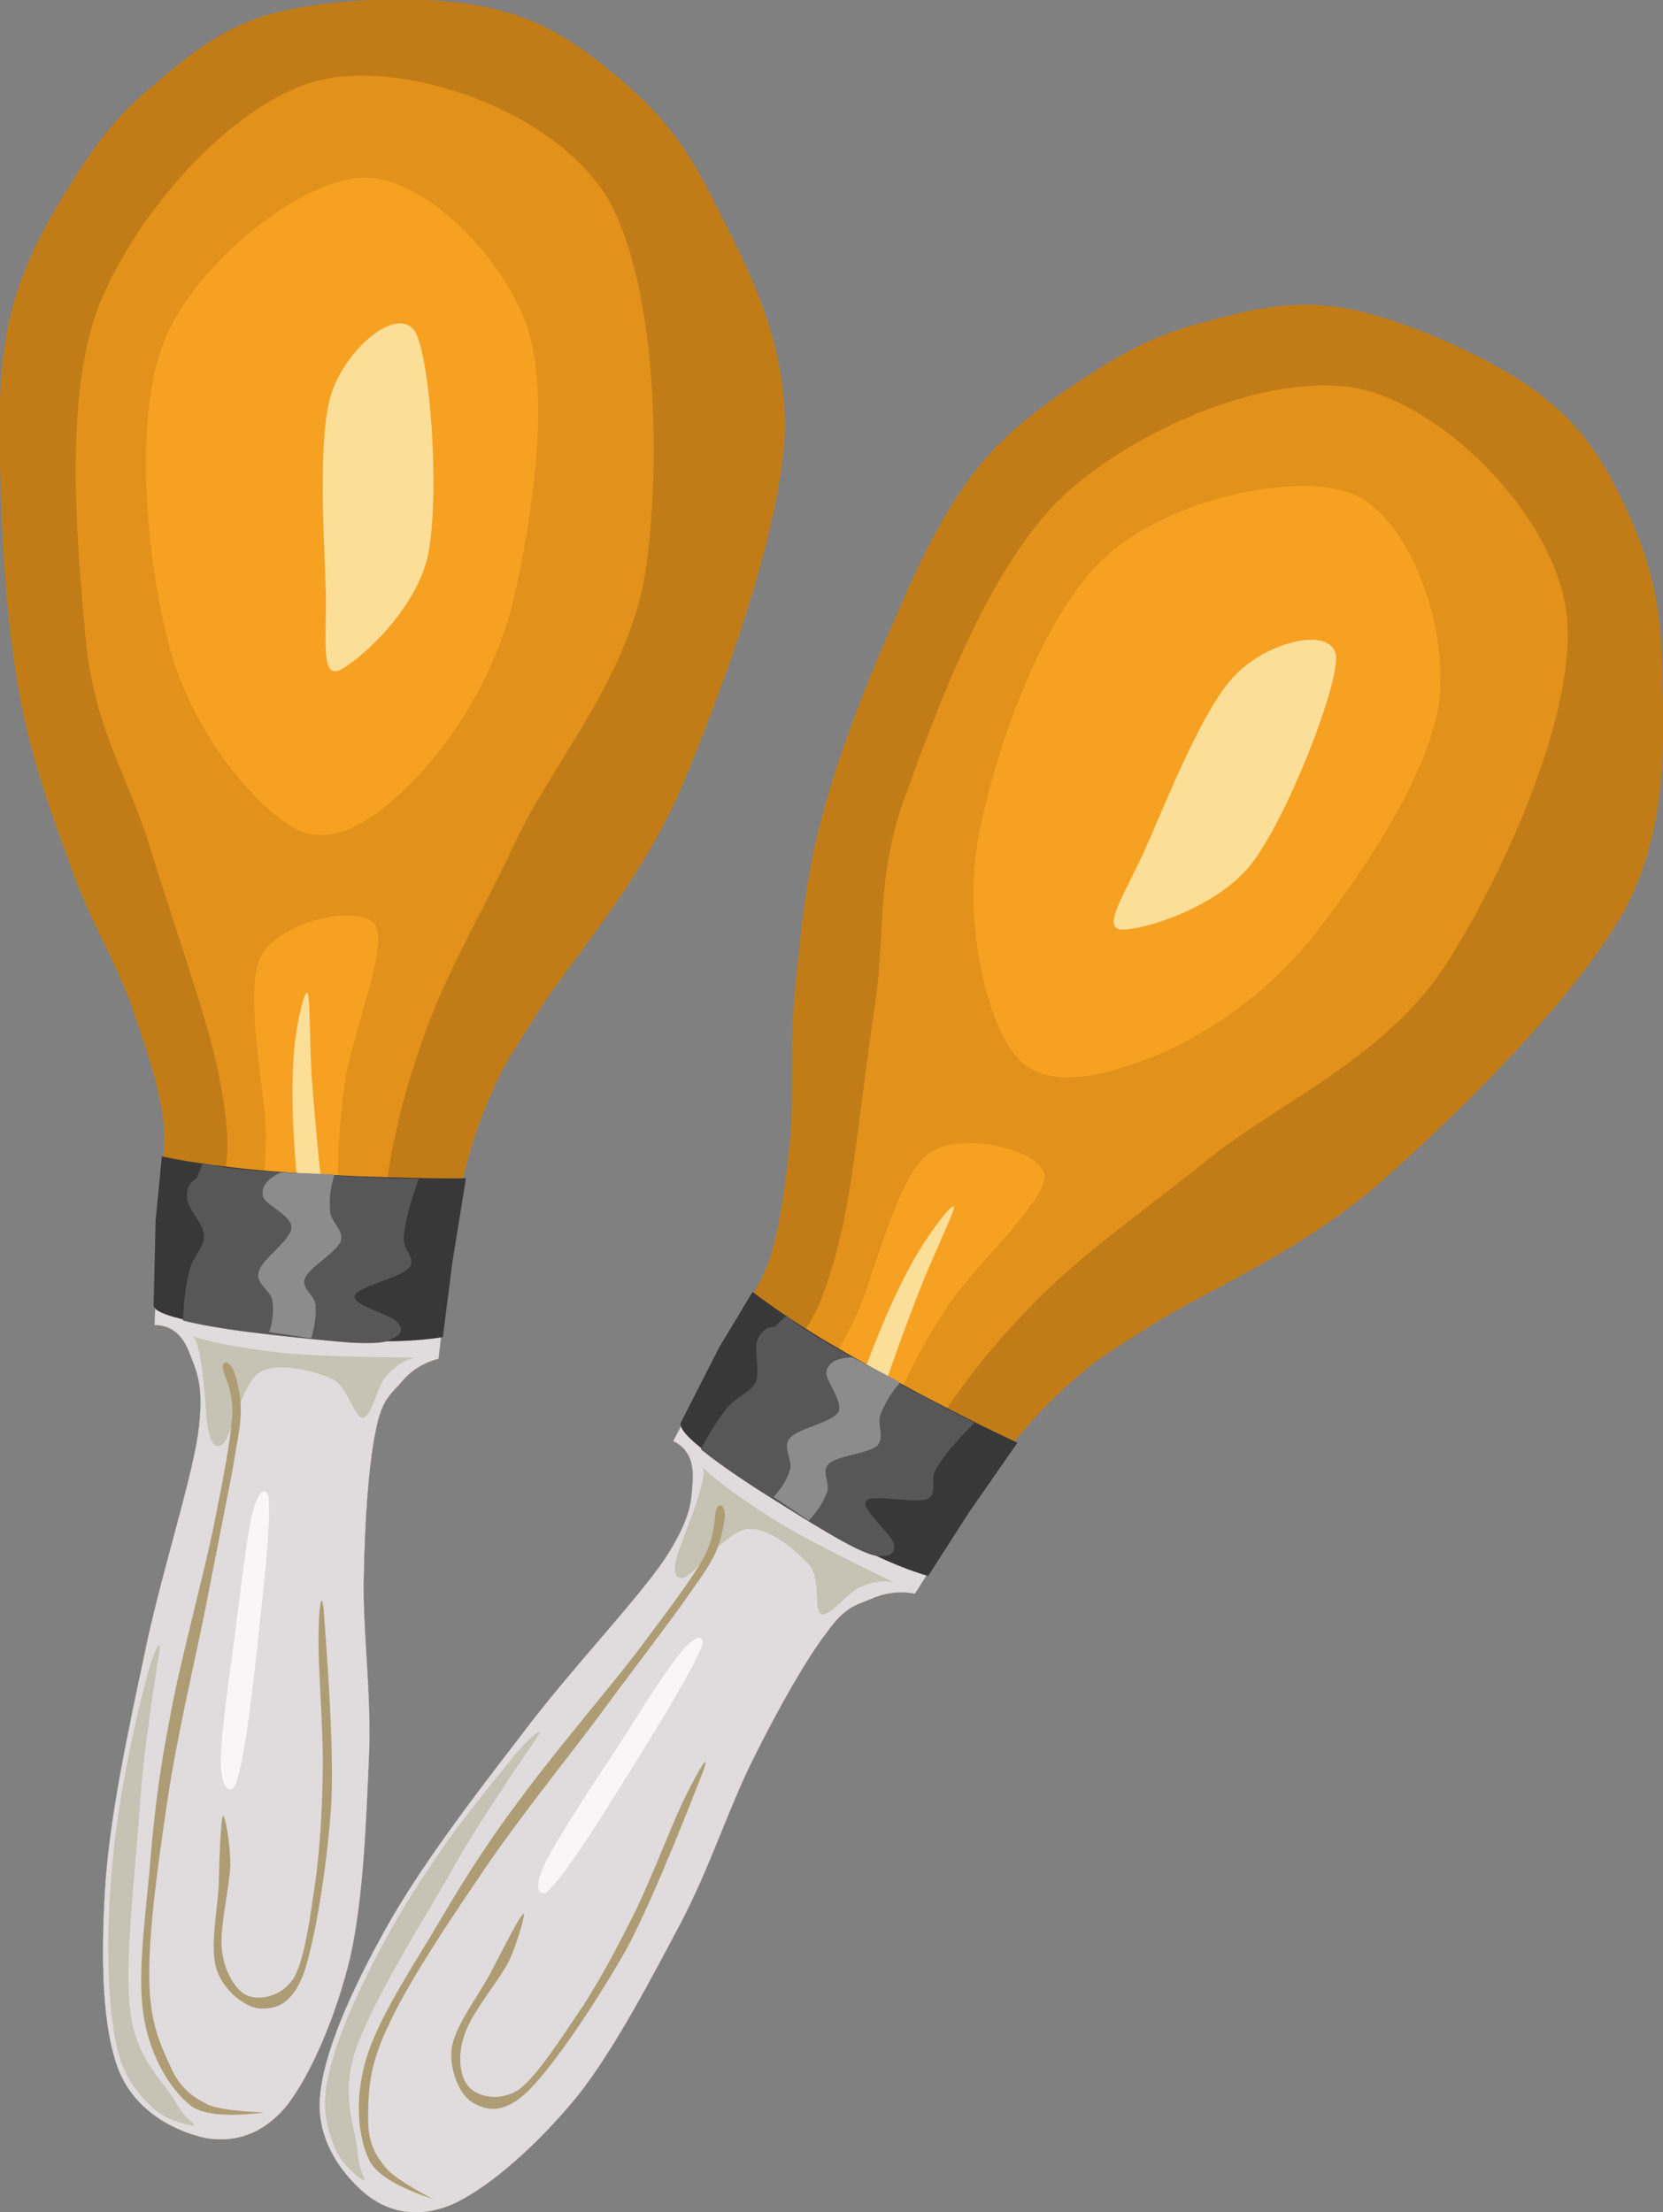 <?xml version="1.0"?>
<svg xmlns:rdf="http://www.w3.org/1999/02/22-rdf-syntax-ns#" xmlns="http://www.w3.org/2000/svg" xmlns:cc="http://web.resource.org/cc/" xmlns:xlink="http://www.w3.org/1999/xlink" xmlns:dc="http://purl.org/dc/elements/1.1/" xmlns:svg="http://www.w3.org/2000/svg" space="preserve" viewBox="0 0 294.941 392.408" enable-background="new 0 0 294.941 392.408" overflow="visible">
  <rect x="0" y="0" width="294.941" height="392.408" fill="#808080" stroke="none"/>
  <g id="Layer_1">
    <g clip-rule="evenodd" fill-rule="evenodd">
      <path d="m27.594 225.25c0.18-3.024 0.324-6.732 0.576-11.269 0.216-4.536 1.476-9.899 0.72-15.947-0.972-6.3-3.276-13.176-5.94-20.628-2.808-7.488-7.02-14.292-10.26-23.328-3.348-9.216-7.092-19.152-9.144-30.492-2.16-11.268-3.096-25.344-3.384-36.54-0.396-11.34-0.54-21.096 1.512-30.24 2.016-9.036 6.3-16.956 10.62-23.76 4.248-6.912 8.316-12.492 14.544-17.568 6.012-5.176 12.564-10.828 22.032-13.204 9.504-2.52 24.768-3.024 34.524-1.512 9.576 1.476 15.984 4.824 23.112 10.44 7.092 5.58 13.644 11.592 19.224 22.752 5.472 11.124 14.112 25.38 13.428 43.308-0.936 17.856-11.16 45.468-18.468 62.82-7.524 17.208-19.8 30.636-25.56 39.888-5.724 9.036-6.048 9.54-8.208 14.58-2.304 4.968-3.852 10.621-5.04 15.3-1.188 4.608-1.872 8.64-2.052 12.24l-52.236 3.16z" fill="#C17C17"/>
      <path stroke="#BCA993" stroke-width=".036" stroke-miterlimit="10" d="m78.894 231.41l-1.116 9.612c-2.628 0.72-4.86 2.017-6.696 4.284-1.908 2.16-3.456 3.096-4.5 8.784-1.188 5.76-1.872 15.516-2.052 25.235-0.288 9.54 1.368 20.448 0.936 31.896-0.504 11.376-0.972 25.452-3.348 36-2.52 10.512-6.948 20.7-11.196 26.244-4.392 5.363-9.612 6.695-14.544 5.796-5.184-1.152-12.276-4.536-15.3-11.952-2.988-7.524-3.204-19.944-2.448-32.256 0.756-12.456 4.032-27.72 6.912-41.22 2.736-13.645 8.136-30.097 9.54-39.204 1.296-8.964-0.324-11.557-1.512-14.725-1.332-3.384-3.384-4.823-6.156-4.859l0.36-9.612 51.12 5.98z" fill="#E0DBDC"/>
      <path d="m33.93 236.92c1.944 0.72 4.32 1.296 7.668 1.872 3.204 0.539 6.336 1.079 11.736 1.476 5.364 0.324 11.952 0.468 20.16 0.576-1.908 0.432-3.492 1.548-5.04 3.348-1.62 1.692-2.484 7.164-4.104 7.272-1.656 0.036-2.592-5.652-5.58-6.912-3.132-1.404-9.504-3.024-12.708-1.116-3.204 2.016-5.004 11.304-6.516 12.708-1.656 1.26-2.556-0.684-2.988-5.436-0.324-4.572-0.648-7.992-1.116-10.261-0.468-2.38-0.972-3.46-1.512-3.53z" fill="#C6C2B4"/>
      <path d="m39.546 242.5c-0.072 1.403 1.908 3.779 1.656 8.783-0.432 4.824-1.656 11.484-3.528 20.521-1.908 9.107-5.796 23.112-7.632 33.408-1.98 10.115-2.844 18.107-3.564 27.035-0.828 8.893-2.16 18.721-0.936 25.74 1.188 6.912 4.572 12.528 8.208 15.48 3.564 2.771 12.456 1.26 13.068 1.296 0.396-0.072-7.272-0.145-10.08-1.477-2.772-1.439-4.896-2.987-6.516-6.731-1.764-3.78-3.708-7.884-3.744-15.66-0.144-8.028 1.512-20.124 3.168-31.14 1.584-11.017 4.752-24.3 6.732-34.164 1.98-9.973 3.636-18.648 4.824-24.624 0.972-6.013 1.476-7.813 1.512-10.8-0.036-3.097-0.792-5.832-1.296-7.093-0.648-1.34-1.872-1.99-1.872-0.58z" fill="#AE9C74"/>
      <path d="m39.546 322.16c-0.396 0.611-0.648 7.632-0.756 12.312-0.252 4.572-1.62 11.124-0.36 14.94 1.224 3.672 4.968 6.659 7.632 6.876 2.592 0.071 5.58-0.288 7.848-6.336 2.088-6.265 4.176-19.44 4.86-30.204 0.504-10.836-1.008-28.8-1.332-33.769-0.432-4.896-0.972 0.036-0.936 4.645-0.108 4.644 0.792 15.408 0.756 22.571-0.072 6.912-0.396 12.744-1.116 19.044-0.936 6.337-1.872 14.616-3.924 18.469-2.16 3.527-6.048 4.14-8.208 3.348s-4.212-4.248-4.644-8.028c-0.504-3.924 1.332-11.088 1.476-15.084 0.036-4.06-1.044-9.39-1.296-8.78z" fill="#AE9C74"/>
      <path d="m41.598 316.94c0.792-1.548 1.656-6.048 2.592-12.672 0.936-6.731 2.304-20.376 2.988-26.892 0.54-6.588 0.72-10.62 0.396-12.097-0.54-1.548-1.8-0.863-2.808 3.169-1.008 4.031-2.052 13.247-2.988 20.699-1.008 7.38-2.628 18.54-2.628 23.328 0 4.54 1.512 5.83 2.448 4.46z" fill="#F8F6F7"/>
      <path d="m25.542 299.41c-1.368 5.184-3.564 15.155-4.644 23.111-1.116 7.74-1.728 16.057-1.692 23.148-0.036 7.056 0.54 13.932 1.872 18.828 1.332 4.716 3.852 7.38 6.156 9.54 2.196 2.052 6.372 3.096 7.092 2.987 0.612-0.252-1.368-0.828-3.168-4.104-1.944-3.492-6.984-7.488-8.028-15.876-1.152-8.532 0.864-25.092 1.476-34.128 0.612-8.964 1.296-14.076 2.052-19.225 0.648-5.328 1.764-10.907 1.692-11.735-0.216-0.72-1.62 2.23-2.808 7.45z" fill="#C6C2B4"/>
      <path d="m39.474 209.2c1.44-3.888 1.08-10.439-1.08-20.483-2.34-10.08-8.1-26.352-12.024-39.096-3.996-12.744-9.828-20.736-11.232-36.9-1.44-16.344-4.14-43.416 2.988-59.976 7.236-16.632 24.3-35.496 39.384-38.7 14.904-3.096 39.78 5.4 49.5 19.944 9.432 14.544 10.26 46.908 7.632 66.42-2.7 19.368-16.596 34.704-23.22 48.924-6.624 14.004-12.6 23.724-16.416 34.992-3.996 11.16-6.264 21.6-7.092 31.716-9.466-2.27-18.934-4.54-28.438-6.84z" fill="#E2911B"/>
      <path d="m74.466 137.3c-6.552 6.876-14.436 13.392-21.852 9.828-7.452-3.888-18.54-17.46-22.428-31.968-4.068-14.616-6.696-40.608-1.08-54.648 5.76-14.112 24.048-28.404 34.992-28.98 10.764-0.432 24.588 13.356 29.232 25.956 4.5 12.528 0.9 35.172-2.196 48.636-3.24 13.4-10.224 24.16-16.668 31.18z" fill="#F7A122"/>
      <path d="m46.026 210.56c0.612 0.468 1.116-2.771 1.116-9.576-0.036-6.983-4.068-25.236-0.828-31.428 3.312-6.264 17.64-9.288 20.232-5.472 2.412 3.888-4.464 20.304-5.472 28.44-1.044 8.028-1.368 14.364-0.828 19.404-4.716-0.42-9.468-0.89-14.22-1.36z" fill="#F7A122"/>
      <path d="m57.798 105.34c-0.216-8.388-1.62-28.008 1.08-35.82 2.736-7.956 11.772-15.444 14.76-10.656 2.772 4.932 4.428 29.772 2.196 39.924-2.34 10.008-12.852 19.008-15.84 20.196-3.024 0.94-2.088-5.33-2.196-13.64z" fill="#FBDF99"/>
      <path d="m52.614 208.37c-0.756-8.172-0.9-14.868-0.576-20.231 0.252-5.472 1.908-12.672 2.484-12.024 0.54 0.684 0.36 10.188 0.828 15.876 0.396 5.472 1.26 14.543 1.62 17.496 0.252 2.88 0.252 2.88 0 0-1.44-0.38-2.88-0.74-4.356-1.13z" fill="#FBDF99"/>
      <path d="m27.234 231.59c0.18 1.151 3.096 2.124 8.748 3.204 5.616 1.008 17.604 2.447 24.84 2.951 7.056 0.396 12.96 0.217 17.712-0.539l1.692-13.248 2.412-14.94c-6.444 0.072-12.672-0.144-19.224-0.36-6.624-0.288-14.004-0.72-19.764-1.296-5.904-0.647-10.692-1.296-14.94-2.231l-1.116 11.376c-0.108 5.01-0.216 10.05-0.36 15.09z" fill="#383838"/>
      <path d="m34.866 209.02c-1.368 0.756-1.872 2.052-1.656 3.744 0.108 1.728 2.952 4.32 2.988 6.516-0.036 1.98-1.98 3.708-2.628 6.156-0.648 2.556-0.972 5.364-1.116 8.82 2.88 0.72 6.66 1.403 11.736 2.052 5.04 0.648 13.716 1.548 18.108 1.872 4.248 0.216 6.48-0.036 7.092-0.612 1.764-0.792 2.232-1.691 1.116-2.988-1.152-1.367-7.956-3.06-7.632-4.644 0.36-1.692 8.172-3.276 9.684-5.04 1.404-1.728-1.224-3.132-0.936-5.616 0.216-2.664 1.188-6.012 2.628-10.188-3.276 0-7.38-0.181-12.312-0.396-5.112-0.288-13.176-0.756-17.532-1.116-4.356-0.396-7.164-0.827-8.424-1.296-0.36 0.91-0.72 1.81-1.116 2.75z" fill="#575757"/>
      <path d="m49.806 207.97l9.504 0.36c-0.72 2.411-0.972 4.68-0.756 6.659 0.18 1.872 2.52 3.24 1.872 5.221-0.828 2.016-5.58 4.571-6.336 6.552-0.756 1.8 1.62 2.844 1.872 4.644 0.144 1.836-0.108 3.708-0.756 6.013l-7.452-1.116c0.648-1.944 0.828-3.96 0.54-5.652-0.324-1.8-3.024-2.916-2.412-5.004 0.468-2.268 5.688-5.58 5.796-7.848 0.144-2.232-4.824-4.104-5.04-5.616-0.324-1.64 0.684-3.05 3.168-4.2z" fill="#8C8C8C"/>
      <path d="m123.79 246.85c1.404-2.628 3.24-5.939 5.364-9.936s5.652-8.316 7.524-14.076c1.8-6.013 2.736-13.393 3.492-21.168 0.612-7.92-0.144-15.948 0.792-25.452 0.9-9.648 1.872-20.412 4.86-31.464 2.988-11.124 8.064-24.228 12.708-34.452 4.392-10.368 8.676-19.296 14.363-26.64 5.688-7.38 12.996-12.456 19.837-16.884 6.695-4.392 12.888-7.632 20.663-9.576 7.704-2.124 15.912-4.284 25.597-2.448 9.647 1.836 23.616 7.956 31.788 13.5 7.991 5.472 12.348 11.232 16.38 19.368 3.96 8.064 7.271 16.38 7.56 28.836 0.181 12.384 1.8 29.088-6.516 44.856-8.676 15.696-29.556 36.252-43.74 48.744-14.256 12.276-31.104 19.188-40.248 25.021-9 5.724-9.612 6.048-13.644 9.575-4.177 3.528-8.172 7.92-11.16 11.664-3.168 3.637-5.364 6.984-7.128 10.188l-48.48-19.66z" fill="#C17C17"/>
      <path stroke="#BCA993" stroke-width=".036" stroke-miterlimit="10" d="m167.42 274.5l-5.147 8.208c-2.664-0.504-5.292-0.181-7.885 0.972-2.664 1.116-4.428 1.26-7.812 5.976-3.564 4.645-8.46 13.284-12.744 21.889-4.356 8.531-7.632 19.008-12.888 29.195-5.364 10.08-11.808 22.572-18.504 31.068-6.876 8.424-15.12 15.732-21.42 18.864-6.3 2.987-11.556 1.943-15.624-1.044-4.104-3.204-9.216-9.36-8.676-17.353 0.54-8.063 5.688-19.368 11.7-30.168 6.084-10.908 15.516-23.292 23.976-34.235 8.244-11.089 20.304-23.688 25.488-31.284 4.968-7.704 4.68-10.404 4.968-13.933 0.216-3.491-0.936-5.832-3.456-7.02l4.464-8.532 43.57 27.38z" fill="#E0DBDC"/>
      <path d="m124.47 260.14c1.44 1.476 3.348 2.952 6.12 4.968 2.664 1.836 5.292 3.78 9.972 6.408 4.716 2.664 10.512 5.544 17.928 9.18-1.908-0.396-3.853-0.107-5.977 0.864-2.195 0.972-5.399 5.292-6.839 4.788-1.476-0.792 0-6.12-2.088-8.64-2.268-2.629-7.272-6.877-10.98-6.48-3.744 0.36-9.468 8.1-11.34 8.64-1.908 0.396-2.16-1.655-0.36-6.155 1.584-4.284 2.844-7.488 3.384-9.756 0.66-2.31 0.59-3.54 0.19-3.82z" fill="#C6C2B4"/>
      <path d="m127.13 267.59c-0.576 1.116-0.036 4.319-2.268 8.64-2.412 4.284-6.516 9.576-12.024 16.992-5.76 7.416-15.12 18.36-21.276 26.855-6.156 8.208-10.368 15.229-14.868 22.86-4.644 7.668-10.008 15.984-11.916 22.86-1.872 6.731-1.296 13.355 0.756 17.496 2.052 4.067 10.656 6.516 11.232 6.804 0.396 0.144-6.588-3.276-8.46-5.688-2.052-2.483-3.06-4.787-3.024-8.855 0.072-4.14 0.036-8.748 3.384-15.769 3.24-7.271 10.008-17.531 16.272-26.747 6.192-9.324 14.688-19.837 20.772-27.937 6.012-8.172 11.376-15.156 14.976-20.124 3.456-4.932 4.68-6.479 6.012-9.108 1.296-2.663 1.728-5.688 1.872-6.983 0.04-1.48-0.86-2.56-1.44-1.3z" fill="#AE9C74"/>
      <path d="m92.826 339.48c-0.72 0.433-3.78 6.624-5.976 10.8-2.232 4.068-6.3 9.324-6.768 13.284-0.36 3.816 1.476 8.244 3.96 9.54 2.232 1.188 5.22 2.16 9.792-2.34 4.644-4.68 12.06-15.804 17.388-25.2 5.076-9.611 11.52-26.388 13.356-31.032 1.692-4.571-0.828-0.288-2.844 3.816-2.124 4.104-5.976 14.364-9.036 20.664-3.096 6.192-5.796 11.34-9.216 16.704-3.636 5.292-8.064 12.456-11.484 14.976-3.42 2.232-7.344 1.225-8.856-0.504-1.62-1.764-2.052-5.544-0.756-9.252 1.188-3.815 5.976-9.396 7.848-12.996 1.694-3.64 3.062-8.86 2.594-8.46z" fill="#AE9C74"/>
      <path d="m96.93 335.66c1.332-1.044 4.068-4.681 7.812-10.332 3.6-5.616 10.944-17.389 14.256-22.969 3.312-5.796 5.22-9.216 5.58-10.8 0.252-1.584-1.368-1.548-3.888 1.656-2.7 3.132-7.596 11.16-11.628 17.424-4.104 6.192-10.368 15.696-12.384 19.908-2.05 4.11-1.186 5.94 0.254 5.11z" fill="#F8F6F7"/>
      <path d="m90.018 312.91c-3.348 4.104-9.972 12.239-14.184 18.863-4.392 6.48-8.496 13.752-11.484 20.16-3.132 6.408-5.544 12.816-6.408 17.82-0.828 4.788 0.252 8.388 1.44 11.231 1.08 2.772 4.356 5.616 5.112 5.761 0.54 0.071-0.792-1.296-1.08-5.076-0.324-3.96-3.06-9.756-0.432-17.784 2.7-8.136 11.484-22.356 16.056-30.168 4.32-7.813 7.272-12.132 10.116-16.452 2.808-4.5 6.3-9.144 6.588-9.9 0-0.64-2.376 1.3-5.724 5.55z" fill="#C6C2B4"/>
      <path d="m141.43 237.49c2.916-2.844 5.472-9.035 7.812-18.972 2.304-10.044 3.924-27.324 5.976-40.464 1.908-13.284 0-22.896 5.796-38.124 5.652-15.48 14.977-40.824 28.513-52.848 13.607-12.024 37.26-21.456 52.199-18 14.797 3.672 33.48 21.96 36.072 39.312 2.304 17.244-11.088 46.8-21.708 63.252-10.8 16.236-29.988 24.336-42.012 34.164-12.132 9.72-21.492 16.092-29.88 24.516-8.389 8.389-14.94 16.813-20.052 25.561-7.57-6.12-15.13-12.24-22.72-18.4z" fill="#E2911B"/>
      <path d="m203.96 187.67c-8.82 3.42-18.936 5.832-23.976-0.54-5.221-6.66-9.145-23.76-6.48-38.52 2.736-14.904 11.269-39.564 22.536-49.824 11.196-10.26 33.984-15.3 44.064-11.088 9.792 4.284 16.487 22.644 15.228 36.036-1.404 13.284-14.328 32.148-22.932 42.984-8.75 10.63-19.62 17.47-28.44 20.96z" fill="#F7A122"/>
      <path d="m146.75 241.52c0.432 0.685 2.088-1.979 5.112-8.136 2.952-6.264 7.164-24.588 12.78-28.729 5.615-4.176 19.943-0.792 20.628 3.78 0.396 4.572-12.744 16.416-17.208 23.292-4.393 6.732-7.416 12.456-9.072 17.172-4.06-2.43-8.13-4.88-12.24-7.37z" fill="#F7A122"/>
      <path d="m202.66 151.63c3.456-7.632 10.548-26.028 16.416-31.86 5.688-6.012 17.352-8.856 17.892-3.276 0.252 5.652-8.748 28.8-15.191 36.972-6.517 7.992-19.8 11.7-23.04 11.412-3.13-0.42 0.39-5.71 3.92-13.24z" fill="#FBDF99"/>
      <path d="m153.59 242.39c2.88-7.74 5.58-13.716 8.244-18.504 2.664-4.86 7.021-10.584 7.38-9.792 0.072 0.864-4.031 9.324-6.084 14.688-2.088 5.257-5.076 13.572-6.048 16.488-1.044 2.736-1.044 2.736 0 0-1.15-0.95-2.3-1.92-3.49-2.89z" fill="#FBDF99"/>
      <path d="m120.73 252.43c-0.288 1.116 1.836 3.276 6.516 6.624 4.716 3.312 14.724 9.864 21.132 13.392 6.3 3.385 11.521 5.761 16.236 7.128l7.2-11.231 8.64-12.42c-5.76-2.664-11.448-5.58-17.208-8.604-5.94-3.168-12.204-6.731-17.28-9.72-5.04-3.06-9.108-5.868-12.492-8.424l-5.904 9.792c-2.28 4.46-4.55 8.96-6.85 13.46z" fill="#383838"/>
      <path d="m137.32 235.37c-1.584 0.036-2.52 1.045-3.096 2.629-0.432 1.548 0.54 5.184-0.144 7.163-0.936 1.837-3.348 2.484-5.004 4.465-1.656 1.979-3.204 4.464-4.788 7.451 2.232 1.837 5.472 4.141 9.72 6.912 4.284 2.7 11.628 7.38 15.516 9.469 3.672 2.016 5.939 2.808 6.66 2.52 1.979 0.145 2.699-0.648 2.304-2.232-0.468-1.655-5.94-6.191-4.896-7.487 1.009-1.332 8.712 0.54 10.908-0.36 2.017-1.044 0.18-3.24 1.584-5.472 1.44-2.34 3.564-4.896 6.769-8.064-2.916-1.368-6.624-3.348-10.98-5.651-4.608-2.448-11.484-6.372-15.336-8.568-3.78-2.268-6.12-3.816-7.02-4.788-0.71 0.65-1.43 1.33-2.19 2.02z" fill="#575757"/>
      <path d="m151.25 240.8l8.424 4.428c-1.728 1.944-2.808 3.853-3.527 5.725-0.648 1.907 0.828 3.924-0.576 5.508-1.62 1.403-7.056 1.764-8.532 3.168-1.476 1.332 0.18 3.275-0.324 5.004-0.612 1.691-1.656 3.348-3.276 5.112l-6.228-4.212c1.44-1.549 2.412-3.169 2.916-4.86 0.468-1.8-1.476-3.996 0-5.616 1.476-1.692 7.38-2.7 8.568-4.572 0.899-2.052-2.448-5.615-2.124-7.199 0.36-1.66 2.02-2.49 4.68-2.49z" fill="#8C8C8C"/>
    </g>
  </g>
</svg>
